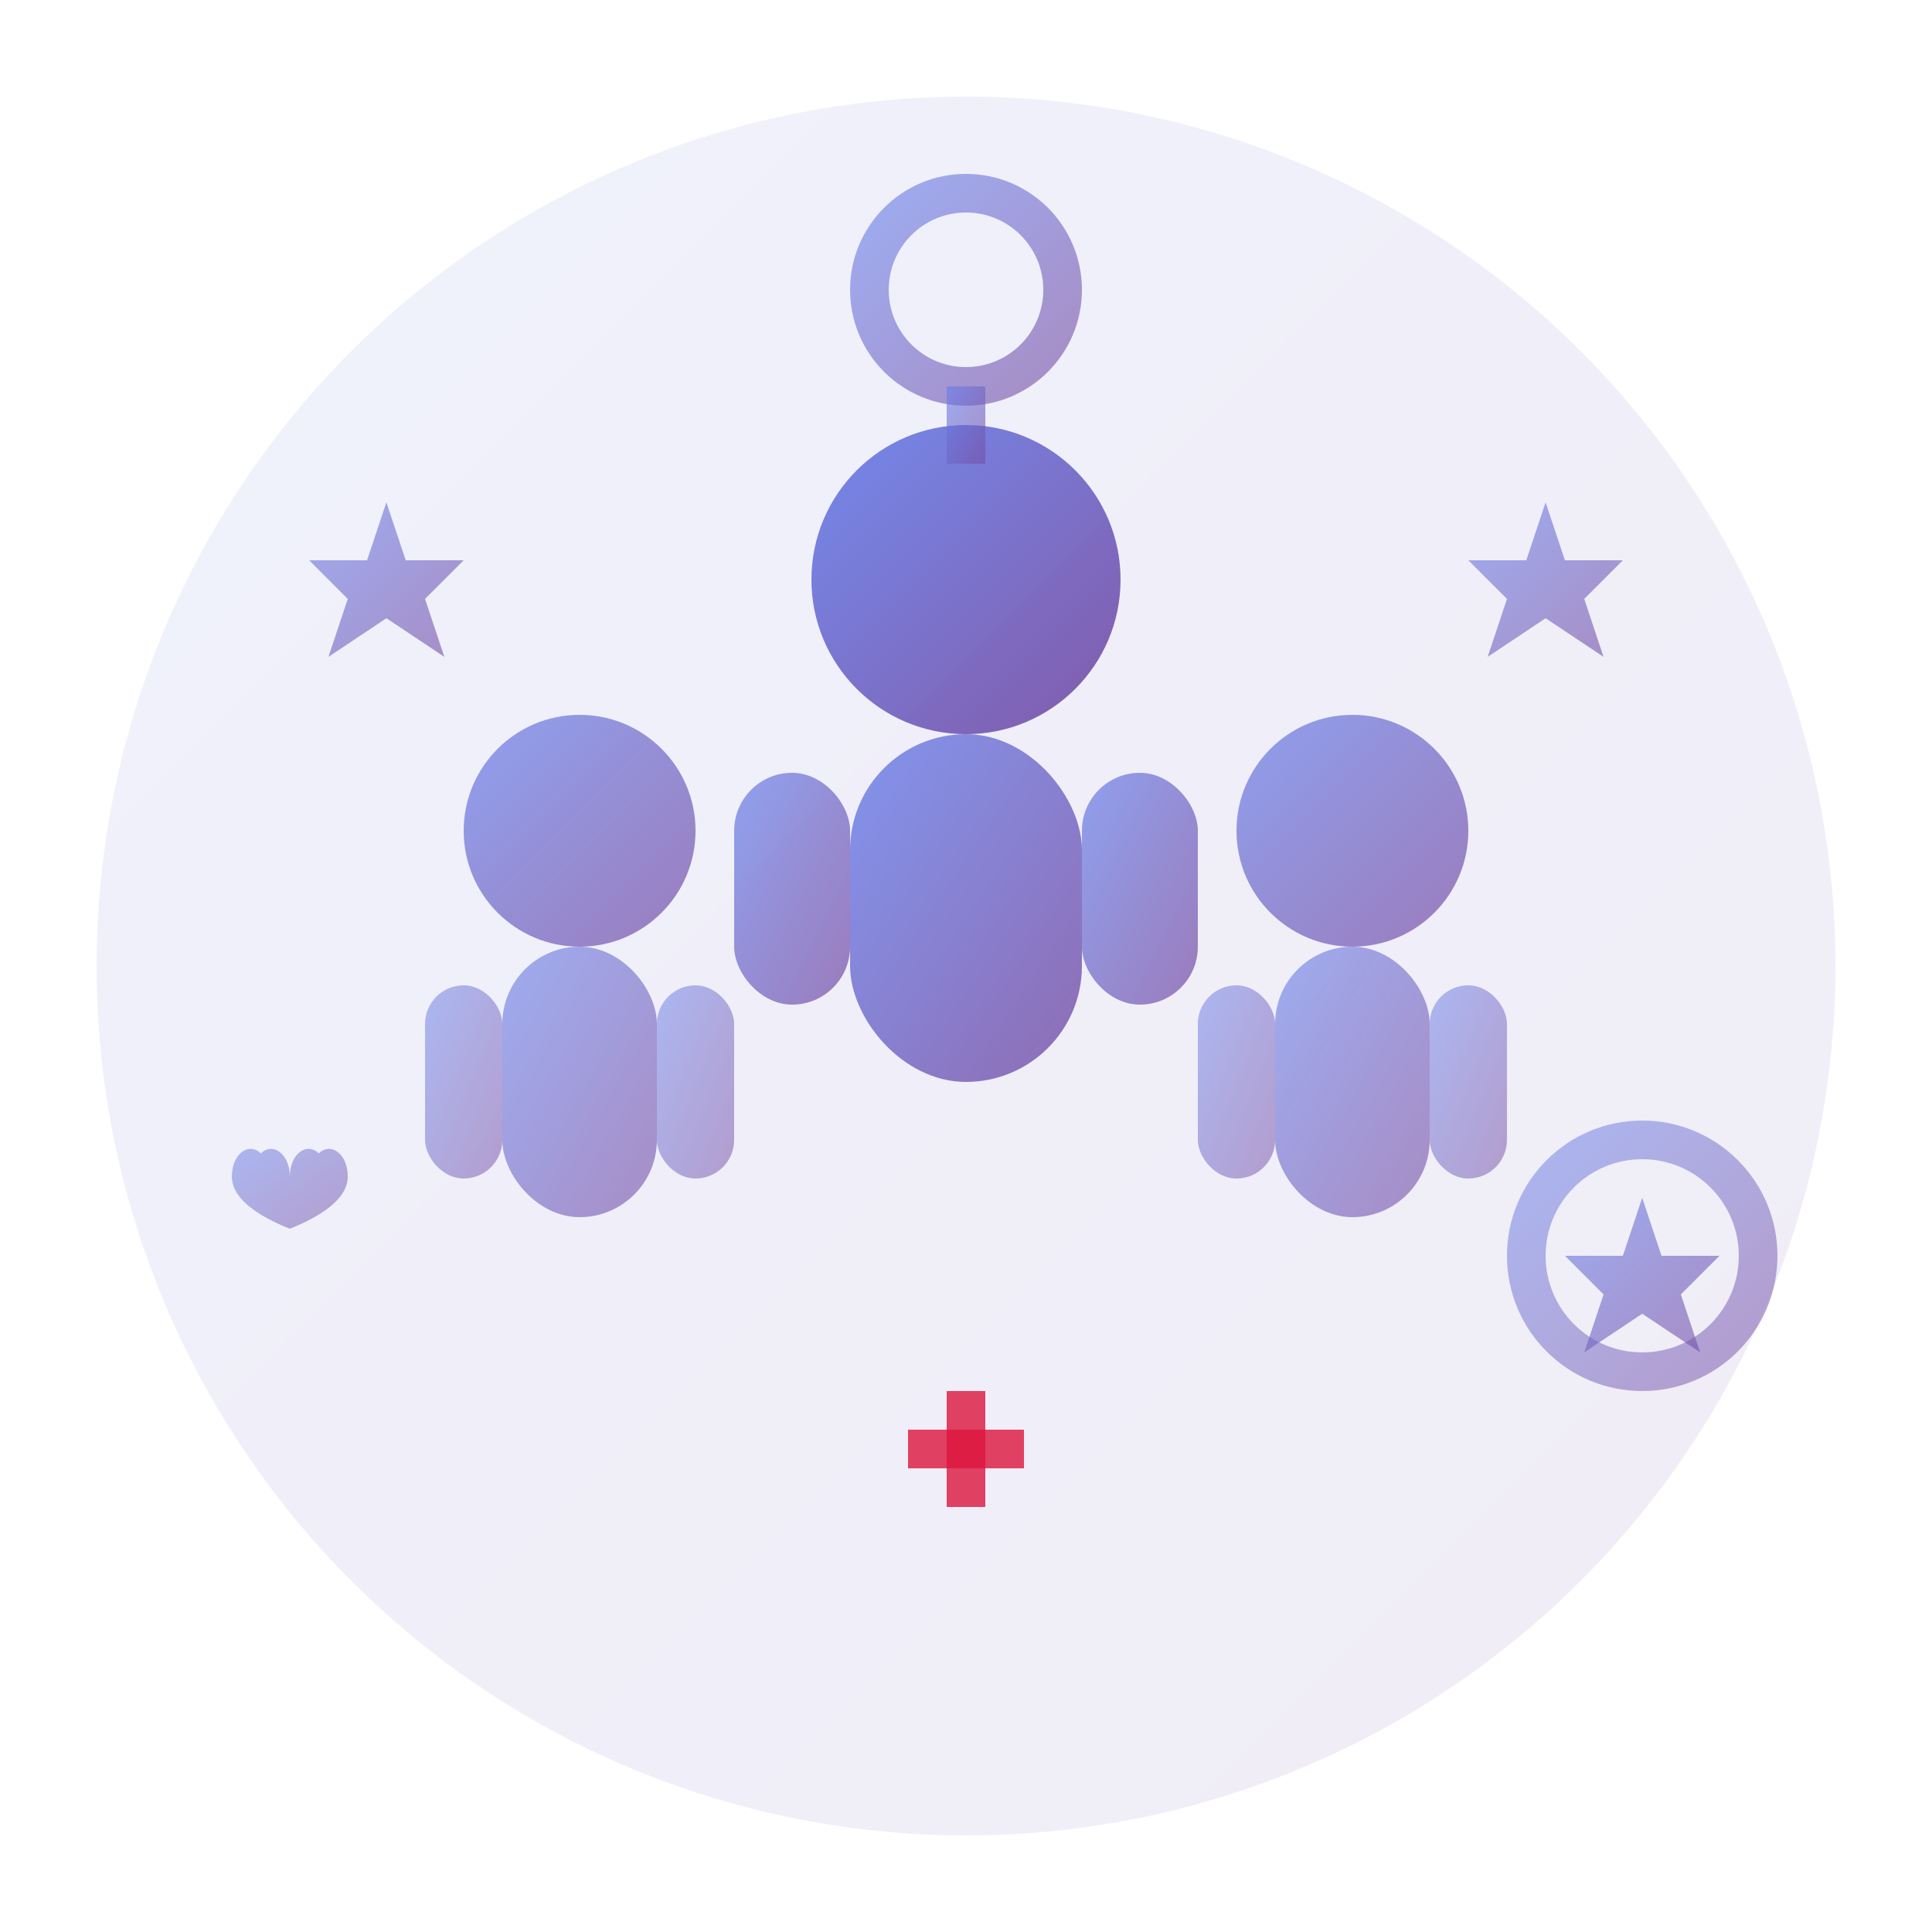 <svg xmlns="http://www.w3.org/2000/svg" viewBox="0 0 100 100" width="100" height="100">
  <defs>
    <linearGradient id="aboutGrad" x1="0%" y1="0%" x2="100%" y2="100%">
      <stop offset="0%" style="stop-color:#667eea;stop-opacity:1" />
      <stop offset="100%" style="stop-color:#764ba2;stop-opacity:1" />
    </linearGradient>
  </defs>
  
  <!-- Background circle -->
  <circle cx="50" cy="50" r="45" fill="url(#aboutGrad)" opacity="0.1"/>
  
  <!-- Main elements: Team/People representing "About Us" -->
  <g transform="translate(50,50)">
    
    <!-- Central figure (main person) -->
    <g transform="translate(0,-5)">
      <!-- Head -->
      <circle cx="0" cy="-15" r="8" fill="url(#aboutGrad)" opacity="0.9"/>
      <!-- Body -->
      <rect x="-6" y="-7" width="12" height="18" rx="6" fill="url(#aboutGrad)" opacity="0.8"/>
      <!-- Arms -->
      <rect x="-12" y="-5" width="6" height="12" rx="3" fill="url(#aboutGrad)" opacity="0.7"/>
      <rect x="6" y="-5" width="6" height="12" rx="3" fill="url(#aboutGrad)" opacity="0.7"/>
    </g>
    
    <!-- Left figure -->
    <g transform="translate(-20,5)">
      <!-- Head -->
      <circle cx="0" cy="-12" r="6" fill="url(#aboutGrad)" opacity="0.7"/>
      <!-- Body -->
      <rect x="-4" y="-6" width="8" height="14" rx="4" fill="url(#aboutGrad)" opacity="0.6"/>
      <!-- Arms -->
      <rect x="-8" y="-4" width="4" height="10" rx="2" fill="url(#aboutGrad)" opacity="0.5"/>
      <rect x="4" y="-4" width="4" height="10" rx="2" fill="url(#aboutGrad)" opacity="0.5"/>
    </g>
    
    <!-- Right figure -->
    <g transform="translate(20,5)">
      <!-- Head -->
      <circle cx="0" cy="-12" r="6" fill="url(#aboutGrad)" opacity="0.7"/>
      <!-- Body -->
      <rect x="-4" y="-6" width="8" height="14" rx="4" fill="url(#aboutGrad)" opacity="0.6"/>
      <!-- Arms -->
      <rect x="-8" y="-4" width="4" height="10" rx="2" fill="url(#aboutGrad)" opacity="0.5"/>
      <rect x="4" y="-4" width="4" height="10" rx="2" fill="url(#aboutGrad)" opacity="0.5"/>
    </g>
    
    <!-- Connection lines showing teamwork -->
    <line x1="-15" y1="0" x2="15" y2="0" stroke="url(#aboutGrad)" stroke-width="2" opacity="0.4"/>
    
    <!-- Swiss quality symbol -->
    <g transform="translate(0,25)">
      <!-- Small Swiss cross -->
      <rect x="-3" y="-1" width="6" height="2" fill="#dc143c" opacity="0.8"/>
      <rect x="-1" y="-3" width="2" height="6" fill="#dc143c" opacity="0.8"/>
    </g>
    
    <!-- Excellence stars -->
    <g transform="translate(-30,-20)">
      <polygon points="0,-4 1,-1 4,-1 2,1 3,4 0,2 -3,4 -2,1 -4,-1 -1,-1" fill="url(#aboutGrad)" opacity="0.6"/>
    </g>
    <g transform="translate(30,-20)">
      <polygon points="0,-4 1,-1 4,-1 2,1 3,4 0,2 -3,4 -2,1 -4,-1 -1,-1" fill="url(#aboutGrad)" opacity="0.6"/>
    </g>
    
    <!-- Innovation/Lightbulb -->
    <g transform="translate(0,-35)">
      <circle cx="0" cy="0" r="5" fill="none" stroke="url(#aboutGrad)" stroke-width="2" opacity="0.6"/>
      <rect x="-1" y="5" width="2" height="4" fill="url(#aboutGrad)" opacity="0.6"/>
      <line x1="-2" y1="-8" x2="2" y2="-8" stroke="url(#aboutGrad)" stroke-width="1" opacity="0.4"/>
    </g>
    
    <!-- Heart symbol (representing passion/care) -->
    <g transform="translate(-35,10)">
      <path d="M0,3 C0,-1 -3,-3 -5,-1 C-7,-3 -10,-1 -10,3 C-10,7 -5,10 0,12 C5,10 10,7 10,3 C10,-1 7,-3 5,-1 C3,-3 0,-1 0,3" 
            fill="url(#aboutGrad)" opacity="0.5" transform="scale(0.3)"/>
    </g>
    
    <!-- Excellence badge -->
    <g transform="translate(35,15)">
      <circle cx="0" cy="0" r="6" fill="none" stroke="url(#aboutGrad)" stroke-width="2" opacity="0.5"/>
      <polygon points="0,-3 1,0 4,0 2,2 3,5 0,3 -3,5 -2,2 -4,0 -1,0" fill="url(#aboutGrad)" opacity="0.6"/>
    </g>
  </g>
</svg>
